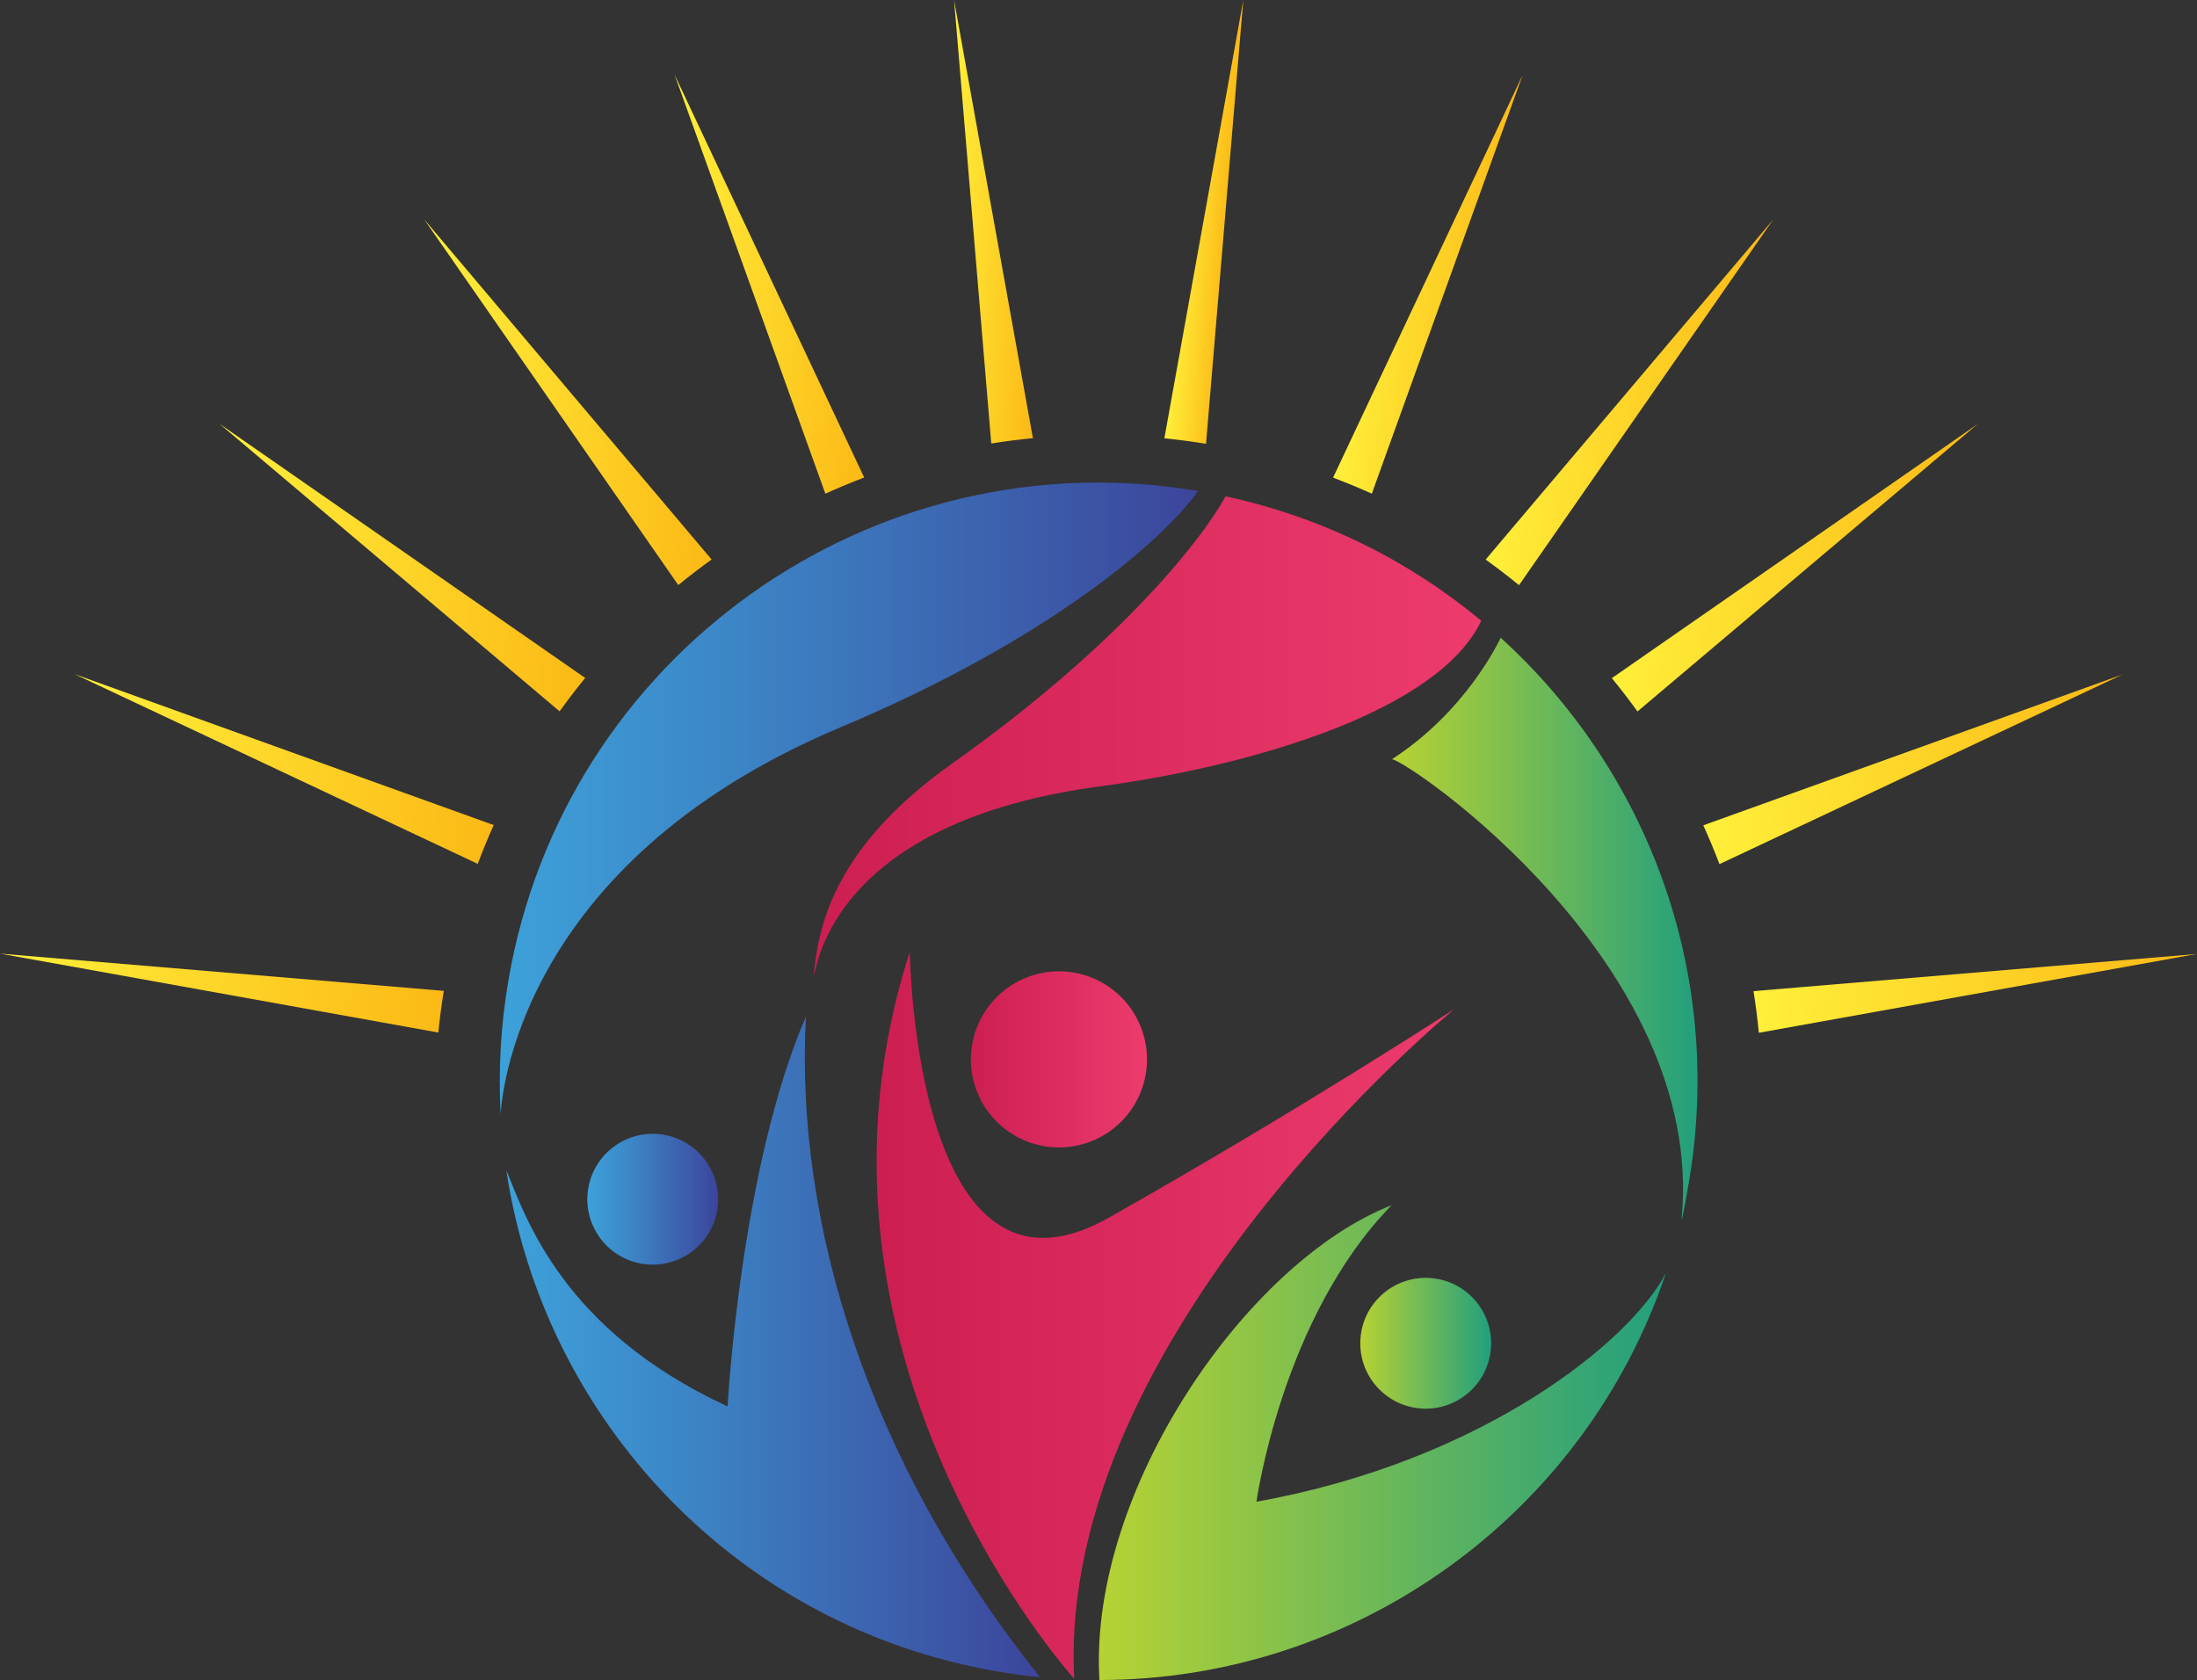 <?xml version="1.0" encoding="UTF-8"?> <svg xmlns="http://www.w3.org/2000/svg" xmlns:xlink="http://www.w3.org/1999/xlink" id="Layer_2" data-name="Layer 2" viewBox="0 0 663.2 507.22"><rect x="0" y="0" width="663.2" height="507.22" fill="#333333" stroke="none"/><defs><style> .cls-1 { fill: url(#_Íîâûé_îáðàçåö_ãðàäèåíòà_êîïèÿ); } .cls-2 { fill: url(#linear-gradient-8); } .cls-3 { fill: url(#linear-gradient-7); } .cls-4 { fill: url(#linear-gradient-5); } .cls-5 { fill: url(#linear-gradient-6); } .cls-6 { fill: url(#linear-gradient-9); } .cls-7 { fill: url(#linear-gradient-4); } .cls-8 { fill: url(#linear-gradient-3); } .cls-9 { fill: url(#linear-gradient-2); } .cls-10 { fill: url(#_Íîâûé_îáðàçåö_ãðàäèåíòà_êîïèÿ_5); } .cls-11 { fill: url(#_Íîâûé_îáðàçåö_ãðàäèåíòà_êîïèÿ_7); } .cls-12 { fill: url(#_Íîâûé_îáðàçåö_ãðàäèåíòà_êîïèÿ-3); } .cls-13 { fill: url(#_Íîâûé_îáðàçåö_ãðàäèåíòà_êîïèÿ-2); } .cls-14 { fill: url(#linear-gradient); } .cls-15 { fill: url(#_Íîâûé_îáðàçåö_ãðàäèåíòà_êîïèÿ_7-2); } .cls-16 { fill: url(#_Íîâûé_îáðàçåö_ãðàäèåíòà_êîïèÿ_7-3); } .cls-17 { fill: url(#_Íîâûé_îáðàçåö_ãðàäèåíòà_êîïèÿ_5-3); } .cls-18 { fill: url(#_Íîâûé_îáðàçåö_ãðàäèåíòà_êîïèÿ_5-2); } .cls-19 { fill: url(#linear-gradient-10); } .cls-20 { fill: url(#linear-gradient-11); } .cls-21 { fill: url(#linear-gradient-12); } </style><linearGradient id="_Íîâûé_îáðàçåö_ãðàäèåíòà_êîïèÿ_5" data-name="Íîâûé îáðàçåö ãðàäèåíòà êîïèÿ 5" x1="264.61" y1="397.12" x2="439.14" y2="397.12" gradientUnits="userSpaceOnUse"><stop offset="0" stop-color="#cd1e52"></stop><stop offset="1" stop-color="#ed3b6d"></stop></linearGradient><linearGradient id="_Íîâûé_îáðàçåö_ãðàäèåíòà_êîïèÿ_5-2" data-name="Íîâûé îáðàçåö ãðàäèåíòà êîïèÿ 5" x1="293.08" y1="319.84" x2="346.25" y2="319.84" xlink:href="#_Íîâûé_îáðàçåö_ãðàäèåíòà_êîïèÿ_5"></linearGradient><linearGradient id="_Íîâûé_îáðàçåö_ãðàäèåíòà_êîïèÿ_7" data-name="Íîâûé îáðàçåö ãðàäèåíòà êîïèÿ 7" x1="152.85" y1="406.66" x2="313.96" y2="406.66" gradientUnits="userSpaceOnUse"><stop offset="0" stop-color="#3da1d9"></stop><stop offset=".35" stop-color="#3c84c5"></stop><stop offset="1" stop-color="#3c459b"></stop></linearGradient><linearGradient id="_Íîâûé_îáðàçåö_ãðàäèåíòà_êîïèÿ_7-2" data-name="Íîâûé îáðàçåö ãðàäèåíòà êîïèÿ 7" x1="177.3" y1="362.06" x2="216.8" y2="362.06" xlink:href="#_Íîâûé_îáðàçåö_ãðàäèåíòà_êîïèÿ_7"></linearGradient><linearGradient id="_Íîâûé_îáðàçåö_ãðàäèåíòà_êîïèÿ" data-name="Íîâûé îáðàçåö ãðàäèåíòà êîïèÿ" x1="410.62" y1="405.56" x2="450.12" y2="405.56" gradientUnits="userSpaceOnUse"><stop offset="0" stop-color="#b6d233"></stop><stop offset="1" stop-color="#229f7e"></stop></linearGradient><linearGradient id="_Íîâûé_îáðàçåö_ãðàäèåíòà_êîïèÿ-2" data-name="Íîâûé îáðàçåö ãðàäèåíòà êîïèÿ" x1="331.71" y1="435.54" x2="502.9" y2="435.54" xlink:href="#_Íîâûé_îáðàçåö_ãðàäèåíòà_êîïèÿ"></linearGradient><linearGradient id="_Íîâûé_îáðàçåö_ãðàäèåíòà_êîïèÿ_7-3" data-name="Íîâûé îáðàçåö ãðàäèåíòà êîïèÿ 7" x1="150.86" y1="241.07" x2="361.66" y2="241.07" xlink:href="#_Íîâûé_îáðàçåö_ãðàäèåíòà_êîïèÿ_7"></linearGradient><linearGradient id="_Íîâûé_îáðàçåö_ãðàäèåíòà_êîïèÿ_5-3" data-name="Íîâûé îáðàçåö ãðàäèåíòà êîïèÿ 5" x1="245.64" y1="222.07" x2="447.14" y2="222.07" xlink:href="#_Íîâûé_îáðàçåö_ãðàäèåíòà_êîïèÿ_5"></linearGradient><linearGradient id="_Íîâûé_îáðàçåö_ãðàäèåíòà_êîïèÿ-3" data-name="Íîâûé îáðàçåö ãðàäèåíòà êîïèÿ" x1="420.18" y1="280.43" x2="512.42" y2="280.43" xlink:href="#_Íîâûé_îáðàçåö_ãðàäèåíòà_êîïèÿ"></linearGradient><linearGradient id="linear-gradient" x1="362.04" y1="-230.43" x2="377.31" y2="-230.43" gradientTransform="translate(-20.34 272.79) rotate(3.68)" gradientUnits="userSpaceOnUse"><stop offset="0" stop-color="#fff03a"></stop><stop offset="1" stop-color="#fcb916"></stop></linearGradient><linearGradient id="linear-gradient-2" x1="290.17" y1="-225.59" x2="322.42" y2="-225.59" xlink:href="#linear-gradient"></linearGradient><linearGradient id="linear-gradient-3" x1="413.62" y1="-215.95" x2="462.92" y2="-215.95" xlink:href="#linear-gradient"></linearGradient><linearGradient id="linear-gradient-4" x1="207.46" y1="-202.44" x2="272.37" y2="-202.44" xlink:href="#linear-gradient"></linearGradient><linearGradient id="linear-gradient-5" x1="461.17" y1="-184.23" x2="541.18" y2="-184.23" xlink:href="#linear-gradient"></linearGradient><linearGradient id="linear-gradient-6" x1="134.81" y1="-163.04" x2="227.99" y2="-163.04" xlink:href="#linear-gradient"></linearGradient><linearGradient id="linear-gradient-7" x1="501.48" y1="-137.53" x2="606.73" y2="-137.53" xlink:href="#linear-gradient"></linearGradient><linearGradient id="linear-gradient-8" x1="77.14" y1="-110.08" x2="192.21" y2="-110.08" xlink:href="#linear-gradient"></linearGradient><linearGradient id="linear-gradient-9" x1="531.89" y1="-78.99" x2="655.17" y2="-78.99" xlink:href="#linear-gradient"></linearGradient><linearGradient id="linear-gradient-10" x1="38.44" y1="-47.18" x2="167.51" y2="-47.18" xlink:href="#linear-gradient"></linearGradient><linearGradient id="linear-gradient-11" x1="550.22" y1="-12.61" x2="683.1" y2="-12.61" xlink:href="#linear-gradient"></linearGradient><linearGradient id="linear-gradient-12" x1="21.27" y1="21.42" x2="155.68" y2="21.42" xlink:href="#linear-gradient"></linearGradient></defs><g id="Layer_1-2" data-name="Layer 1"><g><path class="cls-10" d="M439.14,304.57s-45.68,29.85-104.43,63.07c-58.75,33.22-60.07-80.22-60.07-80.22-39.3,121.41,49.62,219.4,49.62,219.4-5.28-104.17,114.88-202.26,114.88-202.26Z"></path><path class="cls-18" d="M315.24,346.05c14.48,2.44,28.19-7.32,30.63-21.79,2.44-14.48-7.31-28.19-21.79-30.63-14.48-2.44-28.19,7.32-30.63,21.79-2.44,14.48,7.31,28.19,21.79,30.63Z"></path><path class="cls-11" d="M243.27,306.96c-19.82,45.95-23.63,117.66-23.63,117.66-49.75-23.02-60.85-56.8-66.8-71.3,11.28,75.24,69.64,138.06,148.73,151.4,4.14.7,8.27,1.24,12.39,1.65-52.15-65.17-74-137.3-70.69-199.41Z"></path><path class="cls-15" d="M200.33,342.59c-10.75-1.81-20.94,5.43-22.76,16.19-1.81,10.75,5.43,20.94,16.19,22.76,10.75,1.81,20.94-5.43,22.76-16.19,1.81-10.75-5.43-20.94-16.19-22.76Z"></path><path class="cls-1" d="M410.9,402.27c-1.81,10.75,5.43,20.94,16.19,22.75,10.75,1.81,20.94-5.43,22.76-16.19,1.81-10.75-5.43-20.94-16.19-22.75-10.75-1.81-20.94,5.43-22.76,16.19Z"></path><path class="cls-13" d="M379.29,453.39s7.61-55.58,40.8-89.52c-43.51,16.98-91.14,85.66-88.26,142.57l.04.78c77.2-.01,146.37-49.6,171.03-122.89-10.69,20.58-55.17,56.79-123.61,69.06Z"></path><path class="cls-16" d="M253.64,219.62c62.98-26.47,97.33-56.35,108.02-71.38-98.43-16.58-191.66,49.76-208.26,148.18-2.28,13.5-2.98,26.9-2.27,40.02.18-3.67,4.42-75.6,102.51-116.82Z"></path><path class="cls-17" d="M287.5,230.46c-35.71,25.3-40.37,48.9-41.86,63.8.83,1.61,2.07-46.19,87.96-57.05,45.2-6.27,100.7-22.66,113.54-49.8-21.7-18.06-47.9-31.24-77.18-37.57-7.48,13.66-32.82,45.45-82.47,80.62Z"></path><path class="cls-12" d="M453.02,192.56c-.76,1.41-10.49,22.2-32.84,36.66,5.28.63,94.56,61.9,87.48,138.32-.34,3.7,1.59-7.29,2.22-11,10.63-63.06-12.79-123.96-56.86-163.98Z"></path></g><g><path class="cls-14" d="M375.31.02l-23.83,132.32c4.24.42,8.43.97,12.58,1.65L375.31.02Z"></path><path class="cls-9" d="M288,0l11.23,133.9c4.14-.67,8.35-1.2,12.57-1.62L288,0Z"></path><path class="cls-8" d="M459.64,22.62l-57.23,121.58c3.97,1.5,7.86,3.12,11.7,4.85l45.53-126.43Z"></path><path class="cls-7" d="M203.65,22.59l45.5,126.46c3.85-1.74,7.75-3.38,11.72-4.88l-57.21-121.59Z"></path><path class="cls-4" d="M535.26,66.3l-86.79,102.64c3.44,2.48,6.8,5.05,10.07,7.73l76.72-110.37Z"></path><path class="cls-5" d="M128.05,66.23l76.7,110.41c3.27-2.68,6.63-5.25,10.06-7.72l-86.76-102.69Z"></path><path class="cls-3" d="M596.97,128.04l-110.41,76.7c2.68,3.28,5.27,6.62,7.74,10.06l102.66-86.76Z"></path><path class="cls-2" d="M66.28,127.97l102.64,86.79c2.47-3.44,5.05-6.8,7.73-10.07l-110.37-76.72Z"></path><path class="cls-6" d="M640.63,203.67l-126.46,45.5c1.74,3.85,3.38,7.75,4.88,11.72l121.59-57.21Z"></path><path class="cls-19" d="M22.63,203.58l121.58,57.23c1.49-3.96,3.09-7.87,4.82-11.71l-126.4-45.53Z"></path><path class="cls-20" d="M663.2,288.01l-133.88,11.23c.68,4.15,1.2,8.34,1.62,12.57l132.26-23.8Z"></path><path class="cls-21" d="M0,287.91l132.32,23.83c.42-4.24.97-8.43,1.65-12.58L0,287.91Z"></path></g></g></svg> 